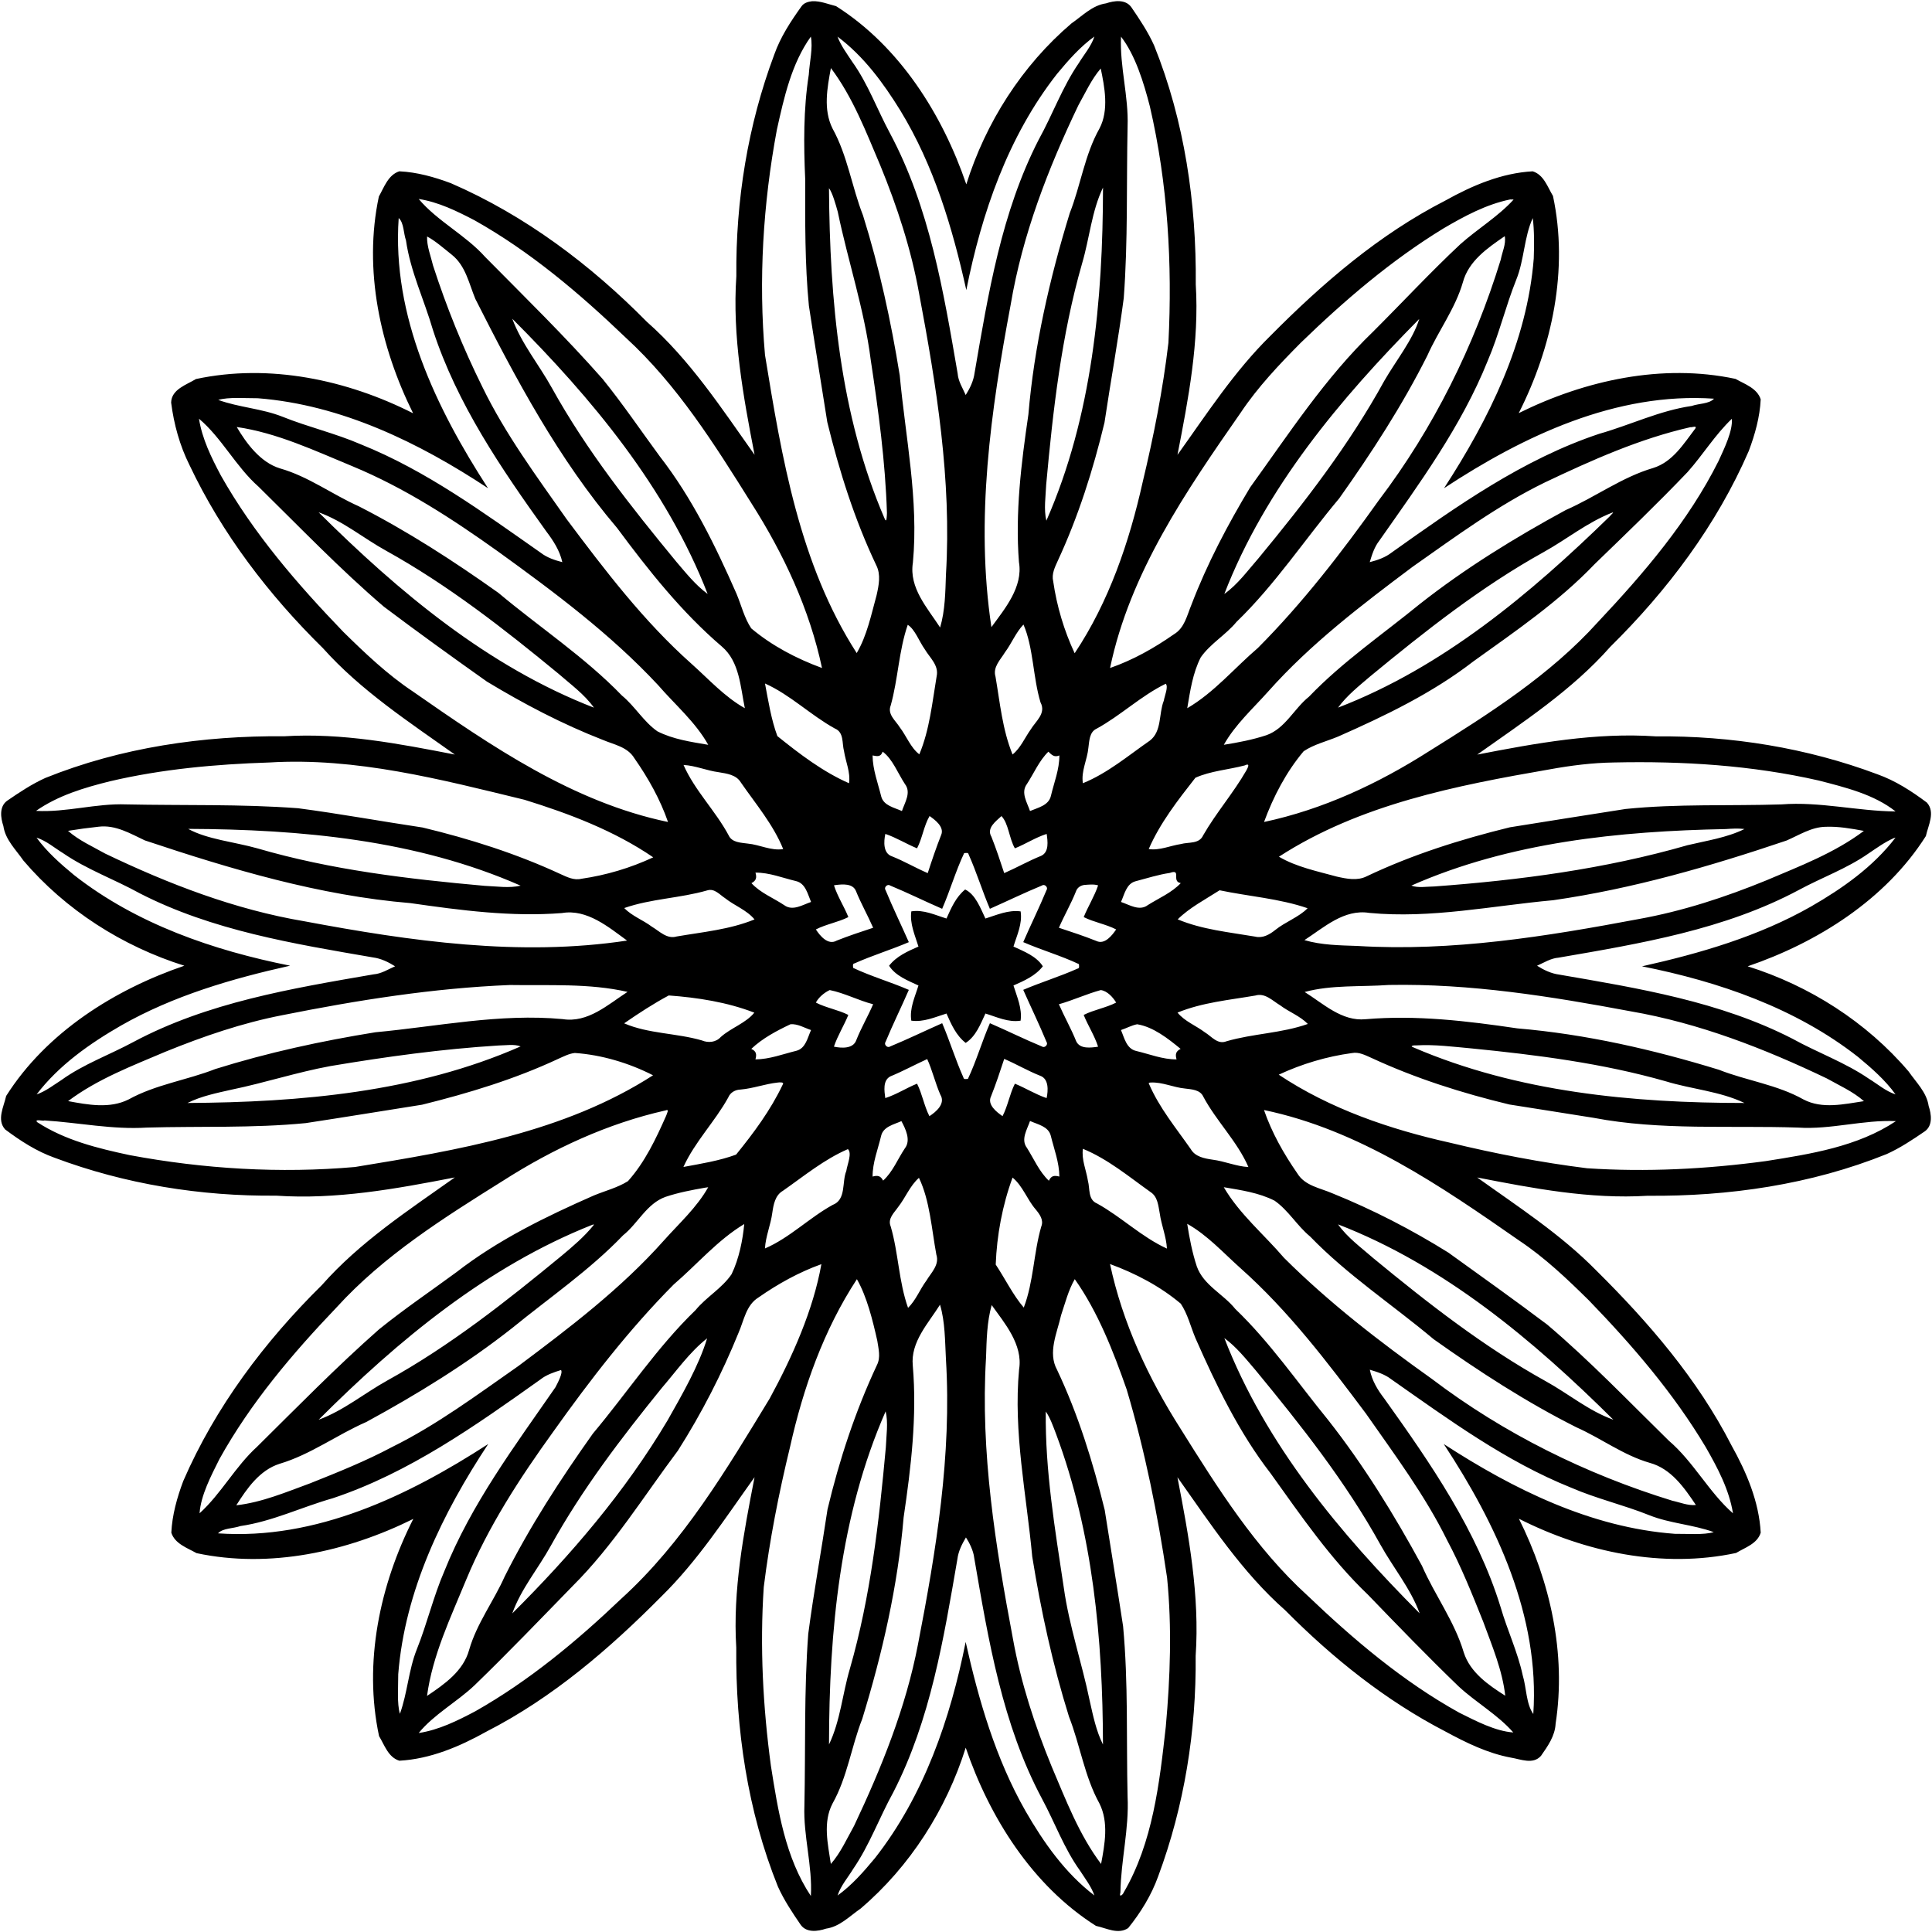 <svg xmlns="http://www.w3.org/2000/svg" height="3404" width="3404" viewBox="0 0 2553 2553"><path d="M1275.4 1175.4c13.71 6.64 20.17 24.59 26.76 38.37 15.11-4.71 30.21-11.68 46.52-9.44 2.55 16.39-4.86 31.33-9.45 46.47 13.98 6.49 30.24 12.66 38.81 26.09-9.65 12.53-24.69 19.18-38.81 25.36 4.67 15.11 11.67 30.2 9.42 46.51-16.4 2.55-31.33-4.86-46.47-9.45-6.5 13.98-12.67 30.24-26.09 38.81-12.54-9.65-19.19-24.69-25.36-38.81-15.12 4.67-30.21 11.67-46.51 9.42-2.56-16.4 4.86-31.33 9.45-46.47-13.99-6.5-30.25-12.67-38.81-26.09 9.64-12.54 24.68-19.19 38.81-25.36-4.67-15.12-11.68-30.21-9.42-46.51 16.39-2.56 31.33 4.86 46.47 9.45 6.13-13.88 12.59-28.61 24.68-38.35zM1073.5 1.6c10.69-.42 21.01 3.95 31.28 6.52 84.17 53.28 140.78 143.58 172.13 235.49 25.58-81.66 73.69-157.11 139-212.7 14.42-9.95 27.47-23.86 45.54-26.44 10.83-3.61 25.58-5.74 33.38 4.84 11.11 16.21 22.12 32.72 30.23 50.68 40.27 99.92 56.02 208.52 55.06 315.85 4.69 75.87-9.71 151.1-24.17 225.21 38.63-53.98 75.14-110.47 122.81-157.29 68.72-69.36 143.78-134.06 231.22-178.77 35.52-19.85 74.33-36.39 115.36-38.61 14.69 4.53 19.6 20.66 26.81 32.56 20.75 96.99-.92 199.46-45.24 286.96 87.57-43.4 189.61-65.87 286.41-45.23 12.26 6.92 28.64 12.31 33.33 27.04-1.09 23.28-7.56 46.38-15.75 68.19-42.39 97.79-107.5 184.34-183.1 258.9-50.24 56.96-114.43 98.85-175.77 142.35 77.69-15.07 156.59-29.53 236.09-24.09 99.49-.95 199.51 15.11 292.76 50.09 23.83 8.48 45.32 22.41 65.44 37.48 11.35 12.81 1.64 30.05-1.4 44.15-53.28 84.17-143.58 140.78-235.49 172.13 81.66 25.58 157.11 73.69 212.7 139 9.94 14.42 23.85 27.47 26.44 45.54 3.61 10.83 5.73 25.58-4.84 33.38-16.22 11.11-32.72 22.12-50.68 30.23-99.92 40.27-208.52 56.02-315.85 55.06-75.88 4.71-151.09-9.75-225.21-24.17 53.98 38.63 110.47 75.14 157.29 122.81 69.36 68.72 134.05 143.78 178.77 231.22 19.84 35.52 36.39 74.33 38.61 115.36-4.53 14.69-20.66 19.6-32.56 26.81-96.99 20.75-199.47-.92-286.96-45.24 41.41 82.94 62.72 178.38 48.51 270.75-.8 16.3-10.35 29.72-19.33 42.56-10.53 11.94-26.89 4.42-39.86 2.34-30.79-5.76-59.17-19.72-86.48-34.51-79.07-40.93-149.23-97.24-211.74-160.25-56.96-50.24-98.86-114.43-142.35-175.77 15.07 77.69 29.52 156.59 24.09 236.09.97 98.98-14.99 198.46-49.53 291.33-8.95 24.93-23.1 47.88-39.64 68.38-13.35 8.86-28.83.02-42.55-2.91-84.18-53.28-140.78-143.58-172.13-235.49-25.58 81.66-73.69 157.11-139 212.7-14.42 9.94-27.48 23.85-45.54 26.44-10.83 3.61-25.59 5.73-33.38-4.84-11.12-16.22-22.12-32.72-30.23-50.68-40.27-99.92-56.02-208.52-55.06-315.85-4.71-75.88 9.75-151.09 24.17-225.21-38.64 53.98-75.14 110.47-122.81 157.29-68.72 69.36-143.78 134.05-231.22 178.77-35.52 19.84-74.34 36.39-115.36 38.61-14.7-4.53-19.6-20.66-26.81-32.56-20.75-96.99.92-199.47 45.24-286.96-87.57 43.4-189.62 65.87-286.41 45.23-12.26-6.93-28.65-12.31-33.33-27.04 1.09-23.29 7.56-46.38 15.75-68.19 42.39-97.79 107.5-184.34 183.1-258.9 50.24-56.96 114.43-98.86 175.77-142.35-77.69 15.07-156.59 29.52-236.09 24.09-99.49.95-199.51-15.12-292.76-50.09-23.84-8.48-45.33-22.41-65.44-37.48-11.35-12.82-1.64-30.06 1.4-44.15 53.28-84.18 143.58-140.78 235.49-172.13-81.66-25.58-157.11-73.69-212.7-139-9.95-14.42-23.86-27.48-26.44-45.54-3.61-10.83-5.74-25.59 4.84-33.38 16.21-11.12 32.72-22.12 50.68-30.23 99.92-40.27 208.52-56.02 315.85-55.06 75.87-4.71 151.09 9.75 225.21 24.17-60.81-43.2-124.3-84.65-174.44-140.71-71.43-70.22-133.21-151.01-176.19-241.79-12.94-25.83-20.64-54.07-24.28-82.63.47-17.59 20.21-23.38 32.77-31.09 96.99-20.75 199.46.92 286.96 45.24-43.4-87.57-65.87-189.62-45.23-286.41 6.92-12.26 12.31-28.65 27.04-33.33 23.28 1.09 46.38 7.56 68.19 15.75 97.79 42.39 184.34 107.5 258.9 183.1 56.96 50.24 98.85 114.43 142.35 175.77-15.07-77.69-29.53-156.59-24.09-236.09-.95-99.49 15.11-199.51 50.09-292.76 8.17-23.22 21.81-43.98 36.05-63.85 3.24-4.64 8.99-6.13 14.3-6.71m-2 46.79c-25.59 35.74-35.49 80.69-44.92 123.19-18.25 97.82-24.37 198.38-15.66 297.53 22.16 135.52 45.57 276.43 121.19 393.89 13.55-22.93 19.22-50.82 26.3-76.57 2.89-12.89 5.84-27.03-.43-39.42-28.72-60.37-48.88-124.4-64.75-189.24-8.06-51.22-16.51-102.39-24.3-153.66-5.41-55.47-4.95-111.33-4.87-167.01-2.07-46.12-2.42-92.6 4.72-138.34.96-16.3 5.72-35.67 2.72-50.37m35.23.02c4.59 12.1 12.5 22.6 19.55 33.35 20.81 29.05 32.87 63.01 49.74 94.26 52.39 98.07 70.8 209.18 89.47 317.53.78 10.38 6.61 19.18 10.66 28.47 5.58-8.85 10.34-18.66 11.71-29.16 18.09-105 35.57-212.51 84.73-308.28 18.42-33.27 31.29-69.58 52.91-101.08 7.06-11.61 16.41-22.15 20.7-35.23-19.02 13.69-34.57 31.54-49.46 49.48-64.63 82.4-99.57 183.96-119.8 285.57-18.27-82.14-42.84-164.67-87.09-237.13-22.48-36.44-48.52-71.94-83.12-97.78m374.64.03c-1.78 39.62 10.13 78.77 8.69 118.55-1.62 75.65.59 151.45-5.08 226.98-7.24 55.01-17.27 109.63-25.46 164.5-15.02 62.48-34.57 124.05-61.63 182.4-3.86 8.47-8.48 17.69-6.13 27.3 4.7 32.77 14.36 65.08 28.36 95.06 45.26-67.91 72.22-146.95 89.88-226.23 14.55-60.67 26.71-122.02 34.01-184 5.33-104.45-.84-210.33-24.53-312.42-8.16-31.62-19.17-67.62-38.11-92.14m-383.37 41.53c-4.87 26.23-10.32 54.9 2.17 79.91 19.8 35.79 25.45 76.97 40.25 114.73 21.63 69.05 37.03 140.05 48.55 211.45 7.65 82.29 25.15 164.4 17.38 247.45-5.31 33.42 19.21 59.83 35.98 85.7 6.66-22.69 6.87-46.68 7.71-70.13 7.57-124.86-12.51-249.21-35.55-371.53-10.44-58.06-28.85-114.32-51.18-168.82-18.8-44.2-36.24-90.17-65.31-128.76m356.56.56c-12.38 14.48-20.25 32.05-29.49 48.54-40.17 83.8-74.04 171.49-89.5 263.49-26.25 140-46.93 284.18-25.46 426.17 17.48-24.08 42.08-52.93 36.37-86.04-5.06-65.13 3.01-130.38 12.46-194.75 7.67-90.47 28.06-179.66 54.69-266.32 14.46-36.76 19.67-77.01 39.24-111.75 12.96-24.49 6.57-55.82 1.69-79.34m-359.1 158.12c1.02 147.62 14.34 299.44 73.44 436.49 3.01 7.56 2.95-4.1 3.16-7.15-2.12-67.89-11.24-135.41-21.45-202.52-8.41-66.43-29.96-130.09-43.53-195.47-2.8-10.02-6.96-25.08-11.62-31.35m362.1-.78c-15.07 31.43-17.77 66.92-27.58 100.06-27.38 95.25-38.53 194.12-47.5 292.51-.63 15.59-3.37 32.78.25 47.6 60.57-137.81 74.67-291.28 74.83-440.17m-904.27 15.08c24.73 29.41 62.03 47.64 88.03 76.81C693.66 392.73 747 444.85 796.28 500.75c26.69 32.99 50.5 68.19 75.63 102.37 42.73 55.04 73.47 118.1 101.39 181.61 6.38 15.2 10.22 31.81 19.41 45.6 27.38 23.09 60 40.08 93.51 52.38-16.5-77.72-50.7-150.87-93.26-217.65-48.61-77.65-98.04-156.58-166.1-218.9-60.94-58.38-126.03-113.66-199.9-155.11-23.33-12.13-47.46-24.06-73.71-28.12m1442.3.64c-31.79 6.53-60.71 22.2-88.45 38.47-68.8 42.08-130.39 94.85-188.16 150.84-28.63 28.87-56.84 58.56-79.5 92.5-72.15 103.61-146.42 211.59-172.58 337.33 30.08-10.39 58.33-26.32 84.36-44.53 14.1-8.28 17.29-24.95 23.11-38.9 20.69-54.16 47.83-105.68 77.69-155.32 51.15-70.8 99.1-144.71 162.36-205.64 38.56-38.43 75.59-78.43 115.36-115.63 22.86-20.38 49.78-36.36 70.44-59.03-1.15-.02-3.47-.06-4.63-.09m-1468.7 24.54c-9.11 129.41 49.51 251.28 118.02 357.02-91.21-60.23-193.66-110.21-304.19-118.88-16.74.07-38.62-1.81-52.29 2.21 27.55 10.01 57.55 11.36 84.93 22.23 33.99 13.68 69.89 21.9 103.52 36.49 86.5 34.77 161.91 90.15 237.71 143.26 8.3 6.46 18.44 9.78 28.51 12.41-3.39-15.29-11.89-28.4-21.22-40.68-59.33-82.77-118.03-168.5-149.77-266.23-11.49-39.59-29.73-77.23-35.62-118.37-3.32-9.2-2.59-23.08-9.6-29.46m1498.6.06c-11.51 24.84-11.21 55.39-21.81 81.41-14.11 35.23-22.76 72.38-37.76 107.25-34.77 86.5-90.15 161.91-143.26 237.71-6.46 8.27-9.65 18.39-12.61 28.31 10.3-2.65 20.63-6.17 29.1-12.82 85.79-61.03 173.32-123.19 274.19-156.79 40.95-11.61 79.74-30.66 122.19-36.8 9.19-3.32 23.07-2.59 29.46-9.6-129.23-8.87-251.48 49.06-356.75 118.29 59.35-91.42 109.85-193.17 118.54-303.51.64-17.55.75-37.18-1.29-53.45m-1461.1 24.35c-.43 13.12 4.93 25.71 7.87 38.31 17.81 55.04 39.61 108.9 65.31 160.71 30.32 62.28 71.68 118.18 111.35 174.65 50.44 67.35 101.85 134.92 164.96 191.05 22.72 20.26 43.64 43.6 70.42 58.62-5.88-28.15-6.89-61.54-30.47-81.59-53.15-45.46-96.84-100.63-138.37-156.62-77.31-90.85-133.75-196.81-187.31-302.7-8.38-20.22-12.8-43.7-30.85-58.15-10.5-8.36-22.51-18.93-32.91-24.28m1424.1-.46c-22.73 15.64-47.76 32.73-55.36 60.95-10.08 34.85-32.41 64.13-47.01 96.99-33.21 66.07-73.64 128.33-116.4 188.58-45.5 54.21-84.67 113.91-135.75 163.26-14.16 17.18-34.36 28.47-47.21 46.79-10.64 20.82-13.97 44.42-17.86 67.22 35.52-20.72 62.36-53.14 93.41-79.67 59.4-59.67 111-126.68 159.8-195.18 72.33-95.27 125.97-203.78 161.07-317.92 1.91-10.22 7.19-20.45 5.29-31.02m-1311.5 109.1c12.3 33.13 35.38 60.82 52.38 91.53 45.74 82.57 104.54 156.93 164.41 229.59 12.82 14.97 25.41 30.92 41.37 42.56C880.72 644.67 782.1 526.4 676.93 421.16m1198.5.34c-104.49 105.63-203.38 223.24-257.56 363.35 17.64-12.46 30.78-30.77 44.99-46.98 61.12-73.96 120.14-150.29 166.38-234.62 15.27-26.46 37.86-54.46 46.19-81.75M262.93 553.28c4.19 26.7 16.33 51.28 28.87 74.93 43.23 76.67 101.23 143.82 162.05 206.95 28.68 28.16 57.97 56.1 91.55 78.46 103.61 72.15 211.59 146.42 337.33 172.58-10.39-30.08-26.32-58.33-44.53-84.36-8.98-14.93-27-17.87-41.82-24.2-53.28-20.75-104.11-47.43-153.01-76.99-45.76-32.41-91.28-65.21-136.07-98.93-58.09-49.67-111.03-104.96-165.53-158.47-30.04-26.5-48.69-64.53-78.84-89.97m2025.6.14c-22.16 21.03-38.27 47.68-58.61 70.47-39.72 41.58-81.25 81.44-122.58 121.41-47.59 49.83-104.64 88.68-160.35 128.65-54.17 41.89-116.32 71.79-178.68 99.32-15.21 6.38-31.81 10.22-45.6 19.41-23.09 27.38-40.08 60-52.38 93.51 77.72-16.53 150.87-50.69 217.65-93.25 79.53-49.61 160.04-100.56 223.33-170.68 60.86-64.68 119.77-133.34 159.72-213.27 7.8-17.08 18.71-39.45 17.5-55.57m-1975.7 10.84c12.25 20.76 30.89 46.73 57.24 54.71 37.38 10.62 68.83 34.34 103.98 50.02 64.53 32.94 125.55 72.48 184.56 114.42 54.21 45.5 113.91 84.67 163.26 135.75 17.18 14.15 28.47 34.36 46.79 47.21 20.82 10.63 44.42 13.97 67.22 17.86-16.84-30.15-43.83-52.96-66.22-78.86-62.75-67.38-137.06-122.79-211.46-176.54-60.53-43.22-123.38-84.1-192.33-112.66-49.69-20.52-99.63-44.19-153.04-51.91m1921 .21c-67.02 15.21-130.47 43.6-192.32 72.99-62.28 30.32-118.18 71.68-174.65 111.35-67.35 50.44-134.92 101.85-191.05 164.96-20.26 22.72-43.61 43.64-58.62 70.42 19-3.01 38.03-6.66 56.34-12.7 24.94-8.87 36.41-35.09 56.17-50.84 44.21-46.1 97.22-82.26 146.49-122.51 60.11-47.33 125.67-87.65 192.84-124.16 39.17-17.14 74.11-43.4 115.44-55.55 25.88-8.01 40.33-31.96 55.79-52.22 2.72-4.38-5.29-1.09-6.43-1.74M421.03 676.96c105.59 104.86 223.51 203.84 363.8 258.16-12.46-17.64-30.77-30.79-46.98-44.99-71.97-59.29-145.88-117.04-227.63-162.37-29.93-16.49-56.74-39.23-89.19-50.8m1709.4.44c-32.72 12.67-60.27 35.38-90.79 52.27-82.32 45.69-156.48 104.34-228.95 164.05-14.98 12.82-30.93 25.41-42.56 41.37 138.19-53.22 254.18-150.45 359.04-252.76.43-1.13 6.93-6.34 3.26-4.93m-930.91 148.24c-11.88 34.47-12.72 71.59-22.52 106.61-4.63 11.76 6.52 19.97 11.96 28.79 8.85 11.53 14.45 27.09 25.87 35.75 13.66-32.69 17.07-68.55 22.9-103.23 3.14-14.42-9.18-24.5-15.71-35.61-7.44-10.38-12.95-26.3-22.5-32.31m152.92-.35c-10.22 10.68-15.67 24.95-24.46 36.72-5.87 9.74-16.33 19.53-12.48 32.17 5.93 34.53 9.13 70.13 22.53 102.83 10.72-8.65 16.06-21.99 23.93-33.01 6.61-10.98 20.74-21.23 13.01-35.83-10.05-33.09-9.34-72.65-22.53-102.88m-341.55 77.9c4.42 23.24 8.17 47.51 16.36 69.53 29.31 23.55 60 47.05 94.67 62.28 2.17-14.29-4.46-28.38-6.59-42.4-2.85-10.41.19-24.86-12.11-29.92-32.12-17.68-58.82-44.51-92.33-59.49m529.57.33c-32.76 15.97-59.49 41.98-91.44 59.44-9.51 4.32-9.55 16.3-10.79 25.21-1.42 15.7-9.84 30.85-7.26 46.8 32.67-13.26 59.85-36.45 88.57-56.35 16.01-12.43 11.48-35.38 18.33-52.68 1.18-6.75 6.33-18.43 2.59-22.42m-374.08 89.74c-2.51 7.3-7.27 6.19-13.31 5 .13 18.64 7 36.29 11.41 54.2 3.2 12.23 17.4 14.7 27.36 19.28 3.79-11.31 12.59-24.5 4.02-35.63-9.39-14.22-16.36-33.15-29.48-42.85m218.97.04c-12.27 12.04-19.04 28.47-28.35 42.74-8.46 11.33.29 24.32 4.1 35.68 10.31-4.45 24.69-7.26 27.61-20.03 4.17-17.7 11.28-35 11.17-53.42-7.15 3.05-10.45-1.24-14.53-4.97m-1029.8 14.29c-70.54 2.28-141.33 8.67-210.16 24.8-34.06 8.44-68.66 18.8-97.76 39.12 39.87 2.25 79.31-10.1 119.34-8.55 75.65 1.62 151.45-.59 226.98 5.08 55.01 7.24 109.63 17.27 164.5 25.46 62.48 15.02 124.05 34.56 182.4 61.63 8.47 3.85 17.69 8.47 27.3 6.13 32.77-4.71 65.08-14.36 95.06-28.36-51.43-35.14-110.82-57.68-170.09-76.04-110.47-26.86-222.83-56.3-337.57-49.27m1777-.03c-28.54.41-56.83 4.02-84.87 9.11-123.49 21.38-250.84 46.25-357.65 115.42 22.93 13.55 50.82 19.22 76.57 26.3 12.88 2.89 27.02 5.84 39.42-.43 60.37-28.72 124.4-48.88 189.24-64.75 50.92-8.04 101.81-16.37 152.77-24.19 68.41-7.01 137.32-3.87 205.94-6.05 50.72-3.99 100.45 8.87 150.89 9.31-28.27-22.51-66.44-31.81-101.29-40.82-88.68-20.25-180.3-25.91-271.02-23.9m-1229.3 3.29c14.8 33.76 42.27 60.55 59.68 93.1 4.32 9.51 16.3 9.54 25.21 10.79 15.7 1.41 30.85 9.83 46.8 7.26-13.15-32.46-36.17-59.47-55.92-88-6.18-10.35-18.7-11.76-29.42-13.6-15.7-2.06-30.48-8.71-46.35-9.55m741.4.64c-21.48 5.65-44.81 7.21-64.98 16.24-23.07 29.44-46.68 59.67-61.7 94.22 14.28 2.17 28.38-4.46 42.4-6.59 10.15-2.88 24.32.26 29.51-11.52 17.15-29.81 39.97-55.93 57.1-85.75 1.6-3.07 5.94-10.54-2.33-6.6m-416.29 66.84c-7.65 13.19-9.53 29.32-16.53 42.67-14.18-5.77-27.34-14.16-41.92-19.04-2.11 9.86-3.12 25.54 8.62 29.56 16.25 6.42 31.38 15.38 47.41 22.24 5.48-16.89 11.19-33.72 17.68-50.25 4.87-10.81-8.69-20.61-15.26-25.18m95.01.06c-7.32 6.86-20.11 15.78-13.28 27.32 6.27 15.79 11.61 31.92 16.91 48.05 16.44-7.16 32.11-16.12 48.79-22.82 10.8-4.92 8.65-19.53 7.32-28.96-14.71 4.63-27.77 13.34-42 19.02-7.55-12.82-8.33-32.82-17.74-42.61m-1192.9 14.03c-13.58 1.46-27.13 3.27-40.6 5.49 14.5 12.76 32.42 20.64 49.11 30.04 83.8 40.17 171.49 74.04 263.49 89.5 140 26.25 284.18 46.92 426.17 25.46-24.08-17.48-52.93-42.09-86.04-36.37-66.94 5.28-133.92-3.63-200.09-13.12-120.43-9.97-237.05-44.81-351.11-82.89-19.17-9.03-38.75-20.77-60.93-18.11m2282 .12c-18.99.36-34.96 11-51.79 18.22-100.5 33.96-202.92 63.68-308.19 78.81-80.84 7.34-161.49 24.57-243.06 16.76-33.42-5.31-59.83 19.21-85.7 35.98 22.69 6.66 46.67 6.87 70.13 7.71 124.86 7.57 249.21-12.51 371.53-35.55 58.06-10.44 114.32-28.85 168.82-51.18 44.2-18.8 90.17-36.24 128.76-65.31-16.61-3.08-33.57-6.11-50.5-5.44m-2163.8 2.77c24.85 13.83 61.61 17.31 91.25 25.69 97.77 28.55 199.31 40.51 300.44 49.58 15.59.62 32.78 3.35 47.6-.25-137.54-60.54-290.65-74.41-439.29-75.02m2031.9.24c-140.82 2.77-285.38 17.22-415.54 74.7 8.7 3.41 20.5 1.23 30.33 1.15 112.78-8.26 225.61-23.12 334.51-54.5 25.37-6.08 51.72-9.79 75.36-21.41-8.22-1.02-16.48-.5-24.66.06m-2232.3 11.3c13.81 18.94 31.57 34.57 49.55 49.45 82.4 64.63 183.96 99.57 285.57 119.8-76.95 17.17-154.2 39.66-223.25 78.97-41.73 24.03-82.27 52.5-111.75 91.14 12.02-4.17 22.23-12.24 32.84-19.04 29.2-21.03 63.4-33.18 94.86-50.15 98.07-52.39 209.18-70.8 317.53-89.47 10.38-.78 19.18-6.62 28.47-10.66-8.85-5.59-18.66-10.35-29.16-11.71-105-18.09-212.51-35.57-308.28-84.73-33.27-18.43-69.58-31.29-101.08-52.91-11.62-7.1-22.17-16.42-35.3-20.69m2454.4.64c-12.07 5.26-22.79 13.12-33.68 20.42-28.49 19.89-61.49 31.66-91.89 48.11-98.07 52.39-209.18 70.8-317.53 89.47-10.38.78-19.2 6.61-28.47 10.66 8.84 5.58 18.66 10.34 29.16 11.71 105 18.09 212.51 35.57 308.28 84.73 33.27 18.42 69.57 31.29 101.08 52.91 11.6 7.06 22.15 16.41 35.23 20.7-13.7-19.02-31.54-34.57-49.48-49.46-82.4-64.63-183.96-99.57-285.57-119.8 76.95-17.17 154.2-39.66 223.25-78.97 41.73-24.03 82.27-52.5 111.75-91.14-.53.17-1.6.5-2.13.66m-1228.6 19.85c-11.25 23.86-18.56 49.42-29.07 73.59-23.12-10-45.7-21.25-68.98-30.86-3.33-2.34-8.26 2.59-5.91 5.91 9.6 23.3 20.66 45.98 30.85 69.03-23.58 10.07-48.26 17.54-71.68 28.02-3.16.38-1.92 3.89-1.91 5.97 23.86 11.25 49.42 18.56 73.59 29.07-10 23.12-21.25 45.7-30.86 68.98-2.34 3.32 2.59 8.25 5.91 5.91 23.3-9.61 45.98-20.67 69.03-30.85 10.07 23.58 17.54 48.26 28.02 71.68.38 3.13 3.89 1.92 5.97 1.91 11.25-23.87 18.56-49.42 29.07-73.59 23.12 10 45.7 21.25 68.98 30.86 3.32 2.33 8.25-2.6 5.91-5.91-9.61-23.3-20.67-45.98-30.85-69.03 23.58-10.07 48.26-17.55 71.68-28.02 3.13-.42 1.92-3.89 1.91-5.97-23.87-11.25-49.42-18.56-73.59-29.07 10-23.12 21.25-45.7 30.86-68.98 2.33-3.33-2.6-8.26-5.91-5.91-23.3 9.6-45.98 20.66-69.03 30.85-10.07-23.58-17.55-48.26-28.02-71.68-.42-3.16-3.89-1.92-5.97-1.91m-275.75 25.77c1.87 6.63 1.09 10.6-5.35 13.91 11.76 12.85 28.76 19.44 43.12 28.97 11.33 8.45 24.32-.29 35.68-4.1-4.45-10.31-7.26-24.7-20.03-27.61-17.7-4.18-35-11.29-53.42-11.17m547.47.42c-15.37 2.25-30.2 7.1-45.2 11-12.24 3.2-14.71 17.4-19.28 27.36 11.3 3.79 24.49 12.59 35.63 4.02 14.66-9.22 31.33-16.19 43.36-28.92-12.95-2.23 1.69-19.34-14.51-13.46m-441.08 15.94c-.67.1-2.01.31-2.68.41 4.63 14.7 13.34 27.76 19.02 42-13.5 6.83-29.27 9.32-42.94 16.31 5.5 8.44 16.05 21.4 27.65 14.71 15.79-6.27 31.92-11.62 48.05-16.91-7.16-16.44-16.12-32.11-22.82-48.79-4.22-9.97-17.64-8.81-26.28-7.73m328.13-.05c-4.93.61-9.47 3.66-11 8.48-6.53 16.48-15.57 31.84-22.55 48.09 16.6 5.45 33.23 10.94 49.48 17.43 11.09 5.35 20.87-7.52 26.18-15.22-13.63-7.03-29.42-9.48-42.9-16.32 5.76-14.18 14.15-27.34 19.04-41.92-5.89-1.81-12.26-.98-18.25-.54m-498.1 7.13c-36.03 10.43-74.42 10.98-109.88 23.4 10.33 10.61 24.88 15.82 36.61 24.66 9.95 5.9 19.86 16.76 32.76 12.88 34.53-5.93 70.13-9.13 102.83-22.53-10.32-12.47-26.42-18.1-38.89-28.03-7.13-4.6-13.9-13.25-23.43-10.38m676.89-.1c-18.39 11.82-40.1 23.16-55.37 38.43 32.41 13.58 67.96 16.94 102.34 22.8 10.03 2.46 19-2.73 26.48-8.7 13.25-10.77 31.61-17.16 42.79-28.81-37.11-12.8-77.99-15.68-116.24-23.72m-938 125.18c-101 4.1-201.16 20.01-300.18 39.8-53.18 10.28-104.59 27.95-154.69 48.3-44.2 18.8-90.17 36.24-128.76 65.31 26.23 4.87 54.9 10.31 79.91-2.17 35.79-19.8 76.97-25.45 114.73-40.25 69.05-21.63 140.05-37.03 211.45-48.55 82.29-7.65 164.4-25.15 247.45-17.38 33.42 5.31 59.83-19.21 85.7-35.98-50.78-11.58-103.91-8.22-155.61-9.08m1161.9-.08c-36.95 2.71-75.98-.37-111.49 9.3 24.7 15.46 49.18 39.1 80.58 35.98 67.02-5.74 134.23 2.32 200.49 12.11 90.47 7.67 179.66 28.06 266.32 54.69 36.75 14.46 77.01 19.67 111.75 39.24 24.92 13.05 53.56 6.15 79.91 2.24-14.51-12.76-32.42-20.65-49.11-30.04-82.54-39.49-168.76-73.12-259.29-88.71-105.2-19.73-211.83-36.8-319.16-34.81m-739.1 6.75c-7.29 3.44-14.57 9.52-18.3 16.55 13.63 7.01 29.41 9.47 42.9 16.31-5.77 14.17-14.16 27.34-19.04 41.92 9.86 2.09 25.54 3.12 29.56-8.62 6.42-16.26 15.38-31.38 22.24-47.41-19.48-5.01-37.78-14.81-57.36-18.75m358.19.02c-18.77 5.11-36.59 13.44-55.35 18.73 7.16 16.44 16.12 32.11 22.82 48.79 4.92 10.8 19.51 8.65 28.96 7.32-4.63-14.71-13.35-27.77-19.02-42 13.5-6.83 29.27-9.32 42.93-16.31-4.25-7.03-11.74-15.42-20.34-16.53m-570.88 7.12c-20.17 10.75-39.98 23.71-58.96 36.82 31.8 13.83 69.12 12.84 102.58 22.55 8.55 3.57 18.62 2.68 25.08-4.46 13.51-12.1 33.18-18.33 44.38-32.19-35.86-13.87-74.98-19.95-113.08-22.72m775.11.11c-34.53 5.93-70.13 9.13-102.83 22.53 9.47 11.6 24.19 17.09 35.97 25.95 8.87 5.31 16.93 16.74 28.74 11.95 35.24-10.26 72.84-10.57 107.49-22.89-10.34-10.61-24.89-15.82-36.61-24.66-9.97-5.92-19.86-16.77-32.76-12.88m-614.27 37.93c-18.24 8.64-37.07 18.56-51.8 32.57 6.87 3.07 7.27 7.34 5.51 13.87 18.64-.14 36.29-7.01 54.2-11.41 12.23-3.2 14.7-17.41 19.28-27.36-8.94-2.91-17.53-8.46-27.19-7.67m458.07.02c-7.45 1.45-14.17 5.3-21.35 7.64 4.46 10.31 7.26 24.7 20.04 27.62 17.69 4.17 35 11.28 53.42 11.17-1.87-6.63-1.12-10.62 5.35-13.91-16.46-13.55-36.26-29.16-57.46-32.52m-844.04 28.06c-74.42 4.61-148.37 14.84-221.86 27.17-44.13 8.1-86.89 22.13-130.81 31.2-19.73 4.45-39.92 8.49-58.16 17.6 148.86-.9 302.36-14.14 440.2-74.76-8.39-3.35-19.9-1.31-29.37-1.21m1213-.16c-3.8-.27-9.41.87-3.62 2.76 137.25 59.05 289.32 73.35 437.21 73.36-32.7-15.59-69.65-18.12-104-28.65-83.66-23.83-170.23-34.87-256.58-43.44-24.27-2.16-48.6-5.45-73.01-4.03m-1112 10.04c-7.72.83-14.6 4.55-21.58 7.62-57.58 26.96-118.68 45.5-180.28 60.75-51.22 8.06-102.39 16.51-153.66 24.3-69.8 6.86-140.06 3.92-210.06 5.92-45.47 2.87-90.15-6.58-135.28-9.44-1.35 1.25-13.87-2.51-9.56 2.27 36.71 23.95 80 34.59 122.37 43.6 97.82 18.25 198.38 24.37 297.53 15.66 135.52-22.17 276.43-45.57 393.89-121.19-31.37-16.06-67.85-27.08-103.37-29.49m1027 .11c-33.4 4.49-66.3 14.36-96.82 28.57 67.91 45.26 146.95 72.22 226.23 89.88 59.75 14.42 120.21 26.19 181.22 33.78 78.71 5.21 157.95 1.08 236.08-9.45 59.06-9.34 121.29-19.01 172.05-52.82-43.18-2.03-85.93 11.42-129.35 8.52-90.01-3.05-181.14 4.07-270.15-12.89-37.12-5.82-74.2-11.86-111.32-17.62-62.48-15.02-124.05-34.57-182.4-61.63-7.98-3.49-16.51-8.14-25.54-6.34m-561.36 7.94c-16.31 7.44-32.12 16.08-48.74 22.91-10.16 5.37-7.87 19.3-6.65 28.64 14.7-4.63 27.76-13.35 42-19.02 6.83 13.5 9.32 29.27 16.31 42.94 8.74-5.62 21.74-16.59 14.45-28.41-6.65-15.19-10.89-33.18-17.37-47.06m101.78-.23c-5.47 16.6-10.94 33.23-17.43 49.48-5.36 11.09 7.51 20.87 15.22 26.18 7.02-13.63 9.48-29.42 16.32-42.9 14.17 5.76 27.34 14.15 41.92 19.04 2.09-9.88 3.12-25.54-8.62-29.56-16.26-6.43-31.38-15.38-47.41-22.24m-299.53 31.28c-16.47 1.78-32.16 7.77-48.69 9.21-7.11.19-13.73 3.74-16.52 10.62-17.63 31.87-44.12 58.5-59.16 91.69 23.28-4.3 47.54-8.17 69.59-16.32 23.24-28.63 45.72-58.86 61.55-92.41 2.88-4.05-5.28-2.97-6.77-2.79m493-.04c-1.41.11-3.31.27-2.03 2.08 13.56 31.45 35.62 58.01 55.06 85.87 5.98 10.32 18.21 12.4 29 14.01 15.99 2.05 31.03 8.82 47.19 9.71-14.66-33.82-42.3-60.55-59.68-93.1-4.16-9.22-15.66-9.55-24.33-10.67-15.26-1.45-29.73-8.7-45.21-7.9m-641.06 36.86c-76.45 17.18-148.55 50.64-214.38 92.72-78.26 48.96-157.76 98.85-220.36 167.64-58.32 61.03-113.56 126.23-154.7 200.31-11.16 22.35-24.58 47.86-26.27 71.69 28.55-25.83 47.21-61.79 76.01-87.96 52.99-52.37 105.11-105.71 161.01-154.99 32.99-26.69 68.19-50.51 102.37-75.63 55.04-42.73 118.1-73.47 181.61-101.39 15.03-6.23 31.23-10.24 45.08-18.93 22.43-25.05 36.99-55.99 50.5-86.48.77-2.76 4.76-9.4-.87-6.98m790.85-.54c10.29 29.87 26.12 57.89 44.1 83.79 10.04 16.48 30.26 19.25 46.62 26.41 53.1 21.46 104.24 47.83 152.84 78.15 43.78 31.48 87.69 62.81 130.77 95.24 56.48 47.92 107.75 101.56 160.63 153.36 32.65 27.86 53.14 68.38 84.78 95.98-5.1-31.53-20.42-60.23-36.12-87.64-42.46-71.14-96.85-134.35-154.27-193.73-28.77-28.4-58.26-56.47-92.02-78.98-103.61-72.15-211.59-146.42-337.33-172.58m-479.13 14.66c-10.04 4.56-24.14 7.22-26.9 19.85-4.18 17.69-11.29 35-11.17 53.42 6.63-1.87 10.6-1.12 13.91 5.35 12.7-11.56 19.19-28.34 28.61-42.47 8.69-10.98.64-26.53-4.45-36.15m169.97-.2c-3.8 11.3-12.6 24.49-4.02 35.63 9.21 14.66 16.19 31.33 28.92 43.36 3.07-6.9 7.34-7.27 13.87-5.51-.14-18.65-7.01-36.29-11.41-54.2-3.2-12.24-17.41-14.71-27.36-19.28m-240.69 37.21c-31.45 13.56-58.01 35.62-85.87 55.06-10.33 5.98-12.41 18.21-14.01 29-2.06 15.99-8.82 31.03-9.71 47.19 32.54-13.97 58.34-40.38 89.36-57.49 18.35-6.94 12.08-30.28 18.13-44.89 1.22-8.47 7.97-23.63 2.1-28.87m310.58-.44c-2.09 14.29 4.46 28.35 6.62 42.37 2.84 10.4-.2 24.86 12.11 29.92 32.08 17.74 58.9 44.37 92.29 59.55-.87-15.92-7.31-30.75-9.49-46.45-1.91-9.92-2.61-21.96-11.96-28.07-28.85-20.5-56.54-43.75-89.57-57.32m-216.69 38.37c-11.94 10.53-17.69 26.11-27.42 38.47-5.26 7.67-14.32 15.37-9.87 25.83 10.26 35.24 10.57 72.84 22.89 107.49 10.45-10.15 15.62-24.44 24.26-36.01 6.22-10.39 17.52-20.77 13.16-34.25-6.24-33.51-8.62-71.8-23.02-101.53m123.72-.36c-13.46 36.6-20.81 76.24-22.27 114.95 12.26 18.42 23.16 40.82 37.07 56.83 13.05-34 12.93-72.04 23.12-107.07 3.53-8.62-2.14-16.24-7.27-22.5-11.48-13.16-17.04-30.93-30.65-42.21m-406.39 13.38c-17.57 3.06-35.2 6.41-52.14 12.09-24.95 8.87-36.42 35.08-56.17 50.84-44.21 46.1-97.22 82.26-146.49 122.51-60.12 47.33-125.67 87.65-192.84 124.16-38.94 17.01-73.66 43.13-114.71 55.29-26.36 8.43-43.13 32.8-57.05 54.79 33.94-3.85 65.87-17.43 97.73-29.1 36.61-14.62 73.31-29.31 108.13-47.9 59.42-29.39 112.75-69.24 166.92-107.06 67.75-50.7 135.75-102.35 192.2-165.81 20.26-22.73 43.6-43.65 58.62-70.42l-4.2.61m685.49-.65c20.72 35.52 53.14 62.36 79.67 93.41 59.67 59.44 126.68 111.03 195.18 159.82 95.26 72.33 203.78 125.97 317.92 161.07 10.25 2.18 20.4 6.68 31.09 5.63-15.45-22.99-32.76-48.03-61.02-55.7-34.86-10.08-64.13-32.41-96.99-47.01-66.08-33.21-128.33-73.64-188.58-116.4-54.21-45.5-113.91-84.67-163.26-135.75-17.18-14.16-28.48-34.36-46.79-47.21-20.82-10.64-44.42-13.97-67.22-17.86m-633.69 48.68c-35.21 21.21-62.19 53.24-93.17 79.85-59.17 59.6-110.66 126.37-159.29 194.7-44.18 61.28-85.77 125.14-114.83 195.16-20.52 49.94-44.65 100.11-51.87 153.85 22.98-15.45 48.02-32.76 55.7-61.02 10.07-34.86 32.41-64.13 47.01-96.99 33.21-66.08 73.64-128.33 116.4-188.58 45.5-54.21 84.67-113.91 135.75-163.26 14.27-17.39 34.88-28.69 47.58-47.42 9.89-20.35 14.89-45.95 16.72-66.29m585.35-.31c3 19 6.65 38.03 12.7 56.34 8.87 24.94 35.08 36.41 50.84 56.17 46.1 44.21 82.26 97.22 122.51 146.49 47.33 60.11 87.65 125.67 124.16 192.84 17.01 38.94 43.13 73.66 55.29 114.71 8.43 26.35 32.8 43.13 54.79 57.05-3.85-33.95-17.43-65.88-29.1-97.73-14.62-36.61-29.31-73.32-47.9-108.13-29.39-59.43-69.24-112.76-107.06-166.92-50.7-67.75-102.35-135.75-165.81-192.2-22.73-20.26-43.65-43.61-70.42-58.62m-786.22 1.36c-139.08 55.14-256.71 152.82-361.49 257.53 32.97-12.05 60.46-35.08 90.95-51.98 82.82-45.81 157.39-104.74 230.23-164.77 14.81-12.37 29.75-25.04 41.89-40.04 1.49-1.87-.35-1.16-1.58-.74m985.56-.62c12.45 17.64 30.76 30.78 46.98 44.99 71.97 59.29 145.88 117.04 227.63 162.37 29.93 16.49 56.74 39.23 89.19 50.8-105.59-104.86-223.51-203.84-363.8-258.16m-682.75 52.59c-29.49 10.55-57.35 26-82.99 43.92-16.48 10.04-19.25 30.26-26.41 46.62-21.99 54.16-48.77 106.49-80.17 155.82-45.27 60.44-85.32 125.35-139.08 178.92-42.93 44.04-85.5 88.5-129.73 131.26-23.41 22.18-53.7 38.41-73.75 63.02 26.72-4.06 51.29-16.32 74.94-28.81 70.78-40.09 133.85-92.48 192.54-148.47 82.13-74.47 139.19-170.86 196.31-264.7 30.14-55.45 57.56-116.91 68.34-177.58m381.41-.18c16.53 77.72 50.69 150.87 93.25 217.65 48.96 78.26 98.85 157.76 167.64 220.36 61.03 58.32 126.23 113.56 200.31 154.7 22.35 11.15 47.86 24.58 71.69 26.27-20.57-23.48-49.14-39.48-72.18-60.8-40.89-39.42-80.39-80.3-119.82-121.17-49.83-47.59-88.68-104.64-128.65-160.35-41.89-54.17-71.8-116.32-99.32-178.68-6.39-15.21-10.23-31.81-19.41-45.6-27.39-23.09-60-40.08-93.51-52.38m-334.47 20.01c-43.84 66.9-71.02 143.92-88.35 221.7-14.85 61.06-27 122.86-34.75 185.24-5.22 78.71-1.09 157.95 9.45 236.08 9.34 59.06 19.01 121.29 52.82 172.05 2.25-39.87-10.1-79.31-8.55-119.34 1.62-75.65-.59-151.46 5.08-226.98 7.24-55.01 17.27-109.63 25.46-164.5 15.57-65.49 36.73-129.73 65.3-190.73 5.19-10.15 2.09-21.5.5-32.09-6.15-27.45-13.76-58.27-26.96-81.43m287.89-.03c-8.53 14.76-12.71 31.71-18.13 47.82-5.15 23.07-17.83 49.22-5.22 72.07 27.95 59.06 47.31 121.75 62.91 185.09 8.06 51.22 16.51 102.39 24.3 153.66 6.98 74.82 4.19 150.09 5.93 225.13 2.12 42.51-8.8 84.15-9.46 126.49-2.28 7.97 3.46 2.92 4.34.17 38.54-66.09 47.31-144.49 55.62-219.18 5.89-65.35 8.18-131.35 1.7-196.74-12.37-83.89-29.21-167.31-53.36-248.63-17.69-50.53-38.08-102.7-68.63-145.88m-178.06 33.74c-15.46 24.7-39.1 49.18-35.98 80.58 5.73 67.02-2.32 134.23-12.11 200.49-7.67 90.47-28.06 179.66-54.69 266.32-14.47 36.75-19.67 77.01-39.24 111.75-13.05 24.92-6.15 53.56-2.24 79.91 13.05-14.91 21.12-33.3 30.72-50.44 36.22-76.62 68.34-156.05 84.39-239.6 24.08-124.01 44.74-250.23 36.98-376.97-1.29-23.95-1.05-49.41-7.83-72.04m68.28.52c-6.36 22.51-6.69 46.19-7.47 69.41-7.58 124.86 12.51 249.21 35.55 371.53 10.44 58.06 28.85 114.32 51.18 168.82 18.8 44.2 36.24 90.17 65.31 128.76 4.87-26.23 10.31-54.91-2.17-79.91-19.8-35.79-25.45-76.97-40.25-114.73-21.63-69.05-37.03-140.05-48.55-211.45-7.65-82.29-25.15-164.41-17.38-247.45 5.43-32.88-19.78-61.84-36.22-84.98m-376.03 43.92c-23.14 18.25-40.49 43.04-59.66 65.32-53.68 66.2-105.64 134.26-147 208.99-16.49 29.93-39.23 56.74-50.8 89.19 77.33-77 149.18-160.82 205.09-254.9 19.54-34.52 41.44-72.52 52.37-108.6m683.49-.29c54.32 140.22 153.07 258.35 258.12 363.74-12.05-32.97-35.08-60.46-51.98-90.95-45.81-82.82-104.74-157.39-164.77-230.23-12.83-14.98-25.42-30.93-41.37-42.56m-876.58 42.21c-9.63 2.99-19.39 6.23-27.38 12.6-85.79 61.03-173.32 123.19-274.19 156.79-40.95 11.61-79.74 30.65-122.19 36.8-9.2 3.31-23.08 2.58-29.46 9.6 129.41 9.11 251.28-49.51 357.02-118.02-60.25 91.2-110.17 193.66-118.88 304.18.07 16.72-1.81 38.62 2.21 52.3 10.01-27.56 11.36-57.55 22.23-84.93 13.68-34 21.9-69.89 36.49-103.52 35.48-88.61 92.93-165.27 146.86-243.12 3.19-6.16 10.16-19.35 7.29-22.68m1068.8-.42c2.83 14.18 10.23 26.64 18.98 37.93 61.25 85.7 122.62 174.34 153.93 276.06 8.77 30.26 22.49 58.95 29.14 89.85 4.96 16.24 4.43 37.72 13.96 51.1 8.87-129.23-49.06-251.48-118.29-356.75 91.93 59.68 194.37 110.46 305.41 118.66 16.42-.18 37.97 1.73 51.34-2.26-27.56-10.01-57.55-11.36-84.93-22.23-34-13.69-69.89-21.9-103.52-36.49-86.5-34.77-161.91-90.15-237.71-143.26-8.28-6.46-18.41-9.65-28.31-12.61M1170.31 1865c-60.57 137.81-74.67 291.27-74.83 440.17 15.07-31.43 17.77-66.93 27.58-100.06 27.38-95.25 38.53-194.12 47.5-292.51.62-15.59 3.35-32.79-.25-47.6m211.61.24c-.97 78.09 12.26 155.89 23.84 233.01 7.08 50.53 23.86 98.98 34.13 148.86 4.45 19.72 8.49 39.91 17.6 58.16-.27-138.62-13.17-279.83-62.08-410.67-3.83-9.98-7.8-21.39-13.49-29.36m-105.5 166.37c-5.25 8.77-10.02 18.28-11.28 28.57-18.09 105-35.57 212.51-84.73 308.28-18.43 33.27-31.29 69.57-52.91 101.08-7.07 11.6-16.42 22.15-20.7 35.23 19.02-13.7 34.57-31.54 49.46-49.48 64.63-82.4 99.57-183.96 119.8-285.57 17.17 76.95 39.66 154.2 78.97 223.25 24.03 41.73 52.5 82.27 91.14 111.75-4.17-12.02-12.24-22.23-19.04-32.84-21.03-29.2-33.18-63.4-50.15-94.86-52.53-98.32-70.88-209.75-89.62-318.38-.98-9.49-6.73-20.71-10.94-27.03z"/></svg>